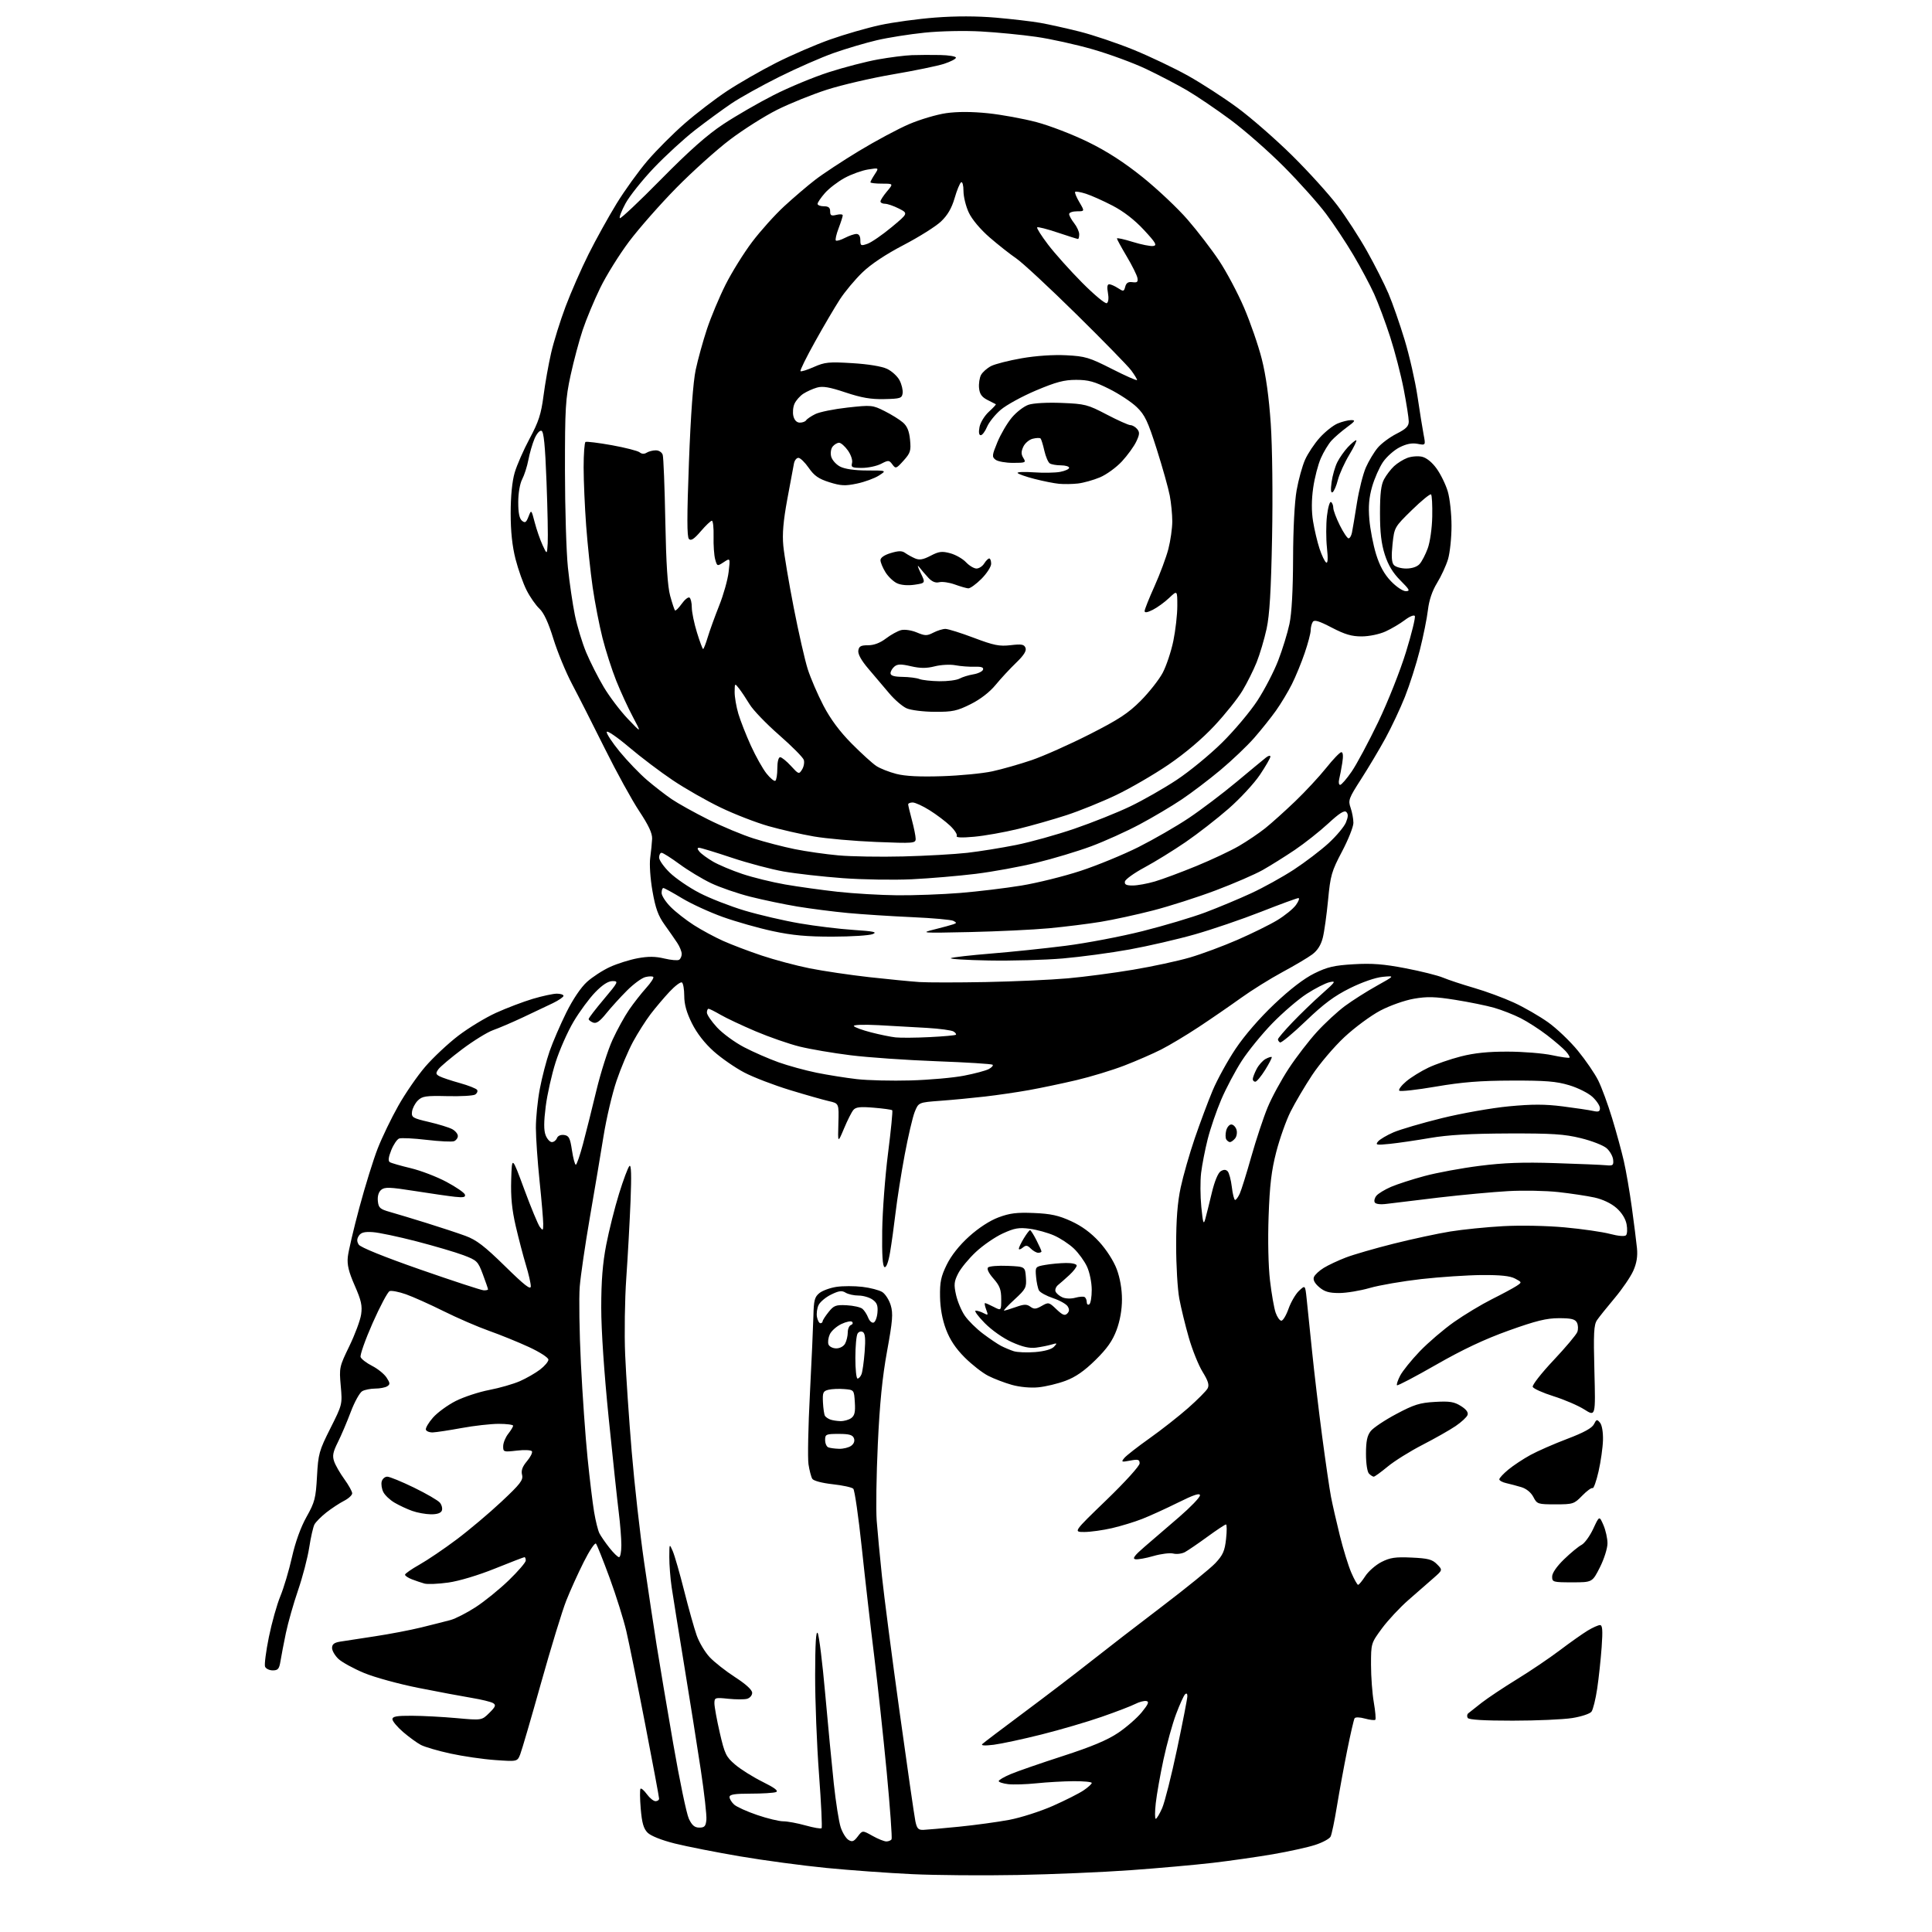 <?xml version="1.0" encoding="UTF-8" standalone="no"?>
<svg 
  version="1.1" 
  xmlns="http://www.w3.org/2000/svg" 
  xmlns:xlink="http://www.w3.org/1999/xlink" 
  xmlns:svg="http://www.w3.org/2000/svg"
  xmlns:rdf="http://www.w3.org/1999/02/22-rdf-syntax-ns#"
  xmlns:cc="http://creativecommons.org/ns#"
  xmlns:dc="http://purl.org/dc/elements/1.1/"
  viewBox="0 0 768 768"
  width="768"
  height="768"
>
<style>svg {background-color: white; }</style>"
<path stroke="none" fill="black" fill-rule="evenodd" d="M404.50,745.34C390.75,745.60 371.85,745.45 362.50,745.00C353.15,744.56 337.85,743.45 328.50,742.54C319.15,741.62 303.71,739.55 294.19,737.93C284.68,736.31 272.99,734.01 268.22,732.82C263.01,731.51 258.71,729.80 257.44,728.53C255.82,726.91 255.18,724.66 254.70,719.00C254.36,714.92 254.32,711.34 254.62,711.04C254.92,710.75 256.06,711.74 257.16,713.25C258.27,714.76 259.80,716.00 260.58,716.00C261.36,716.00 262.00,715.54 262.00,714.98C262.00,714.42 259.51,701.10 256.47,685.39C253.43,669.67 250.06,653.04 248.98,648.43C247.91,643.82 244.92,634.30 242.35,627.27C239.77,620.25 237.32,614.11 236.91,613.62C236.49,613.14 234.31,616.40 232.07,620.87C229.82,625.33 226.69,632.25 225.11,636.24C223.52,640.23 219.01,654.98 215.08,669.00C211.15,683.02 207.42,695.80 206.79,697.39C205.64,700.27 205.64,700.27 196.84,699.65C191.99,699.31 184.00,698.14 179.08,697.07C174.15,696.00 168.86,694.45 167.31,693.64C165.77,692.83 162.59,690.52 160.25,688.51C157.91,686.49 156.00,684.20 156.00,683.42C156.00,682.31 157.70,682.01 163.75,682.04C168.01,682.06 176.00,682.48 181.50,682.98C191.50,683.89 191.50,683.89 194.50,680.92C196.99,678.45 197.25,677.78 196.02,677.02C195.21,676.51 191.38,675.58 187.52,674.94C183.66,674.30 174.16,672.52 166.41,670.98C158.66,669.45 148.90,666.77 144.74,665.04C140.57,663.30 136.00,660.80 134.58,659.49C133.16,658.17 132.00,656.19 132.00,655.09C132.00,653.61 132.84,652.96 135.25,652.57C137.04,652.28 143.22,651.33 149.00,650.46C154.78,649.59 163.10,648.00 167.50,646.92C171.90,645.83 177.11,644.52 179.08,643.99C181.04,643.46 185.53,641.16 189.05,638.89C192.57,636.61 198.50,631.81 202.23,628.21C205.95,624.61 209.00,621.07 209.00,620.34C209.00,619.60 208.77,619.00 208.49,619.00C208.21,619.00 202.92,621.04 196.74,623.53C190.15,626.19 182.48,628.49 178.22,629.09C174.21,629.65 169.94,629.83 168.72,629.49C167.50,629.15 165.26,628.39 163.75,627.81C162.24,627.23 161.00,626.40 161.00,625.97C161.00,625.54 163.59,623.74 166.75,621.96C169.91,620.18 176.55,615.69 181.50,611.97C186.45,608.26 194.47,601.50 199.32,596.95C206.85,589.90 208.05,588.34 207.53,586.28C207.10,584.56 207.65,583.01 209.47,580.85C210.87,579.19 211.76,577.42 211.45,576.91C211.13,576.41 208.43,576.28 205.44,576.64C200.19,577.25 200.00,577.19 200.02,574.89C200.03,573.57 200.92,571.38 202.00,570.00C203.08,568.62 203.97,567.16 203.98,566.75C203.99,566.34 201.41,566.00 198.25,566.00C195.09,566.00 188.45,566.75 183.50,567.66C178.55,568.57 173.42,569.35 172.10,569.40C170.78,569.46 169.52,568.98 169.30,568.34C169.08,567.71 170.34,565.54 172.11,563.53C173.88,561.51 177.96,558.54 181.17,556.91C184.39,555.29 190.38,553.32 194.50,552.53C198.62,551.74 204.10,550.16 206.69,549.02C209.27,547.88 212.88,545.81 214.69,544.42C216.51,543.03 218.00,541.26 218.00,540.48C218.00,539.68 214.59,537.48 210.25,535.47C205.99,533.50 198.84,530.60 194.38,529.02C189.91,527.44 181.81,523.93 176.38,521.23C170.94,518.52 164.19,515.50 161.37,514.50C158.55,513.51 155.63,512.94 154.87,513.25C154.12,513.55 151.09,519.25 148.14,525.90C145.20,532.56 143.04,538.66 143.35,539.46C143.65,540.26 145.72,541.84 147.94,542.97C150.16,544.10 152.73,546.18 153.66,547.60C155.09,549.79 155.13,550.30 153.92,551.07C153.14,551.56 151.01,551.98 149.18,551.98C147.36,551.99 145.04,552.44 144.03,552.99C143.01,553.53 140.95,557.24 139.44,561.24C137.94,565.23 135.62,570.68 134.29,573.34C132.34,577.24 132.06,578.74 132.84,580.97C133.37,582.50 135.20,585.68 136.91,588.03C138.61,590.38 140.00,592.90 140.00,593.62C140.00,594.35 138.54,595.70 136.75,596.61C134.96,597.53 131.80,599.61 129.73,601.23C127.66,602.86 125.54,605.00 125.01,605.98C124.48,606.96 123.55,611.08 122.92,615.13C122.30,619.19 120.31,626.83 118.49,632.13C116.67,637.43 114.50,645.08 113.65,649.13C112.81,653.18 111.84,658.19 111.51,660.25C111.00,663.42 110.52,664.00 108.42,664.00C107.06,664.00 105.68,663.33 105.36,662.51C105.05,661.69 105.73,656.40 106.88,650.76C108.03,645.12 110.08,637.80 111.45,634.50C112.81,631.20 114.89,624.23 116.06,619.00C117.41,613.00 119.54,607.10 121.84,603.00C125.14,597.12 125.53,595.59 126.01,586.91C126.50,577.94 126.84,576.71 131.32,567.80C136.09,558.32 136.11,558.26 135.45,550.89C134.81,543.70 134.90,543.28 138.85,535.15C141.08,530.55 143.20,524.88 143.55,522.53C144.07,519.04 143.61,516.95 141.00,511.01C138.59,505.52 137.93,502.75 138.26,499.63C138.50,497.36 140.57,488.52 142.86,480.00C145.15,471.48 148.43,460.90 150.16,456.50C151.88,452.10 155.56,444.48 158.33,439.57C161.10,434.65 165.92,427.66 169.05,424.02C172.18,420.39 178.06,414.87 182.12,411.76C186.18,408.65 192.94,404.54 197.14,402.63C201.34,400.72 207.92,398.22 211.75,397.07C215.58,395.93 219.90,395.00 221.36,395.00C222.81,395.00 224.00,395.39 224.00,395.86C224.00,396.33 222.09,397.65 219.75,398.78C217.41,399.91 212.05,402.45 207.82,404.44C203.60,406.42 198.28,408.70 196.00,409.50C193.72,410.31 188.17,413.74 183.67,417.12C179.18,420.51 174.93,424.09 174.23,425.09C173.15,426.62 173.23,427.05 174.73,427.84C175.70,428.36 179.32,429.57 182.78,430.53C186.23,431.49 189.32,432.72 189.66,433.25C189.99,433.79 189.64,434.62 188.88,435.10C188.12,435.58 183.13,435.86 177.79,435.73C169.23,435.53 167.84,435.74 166.07,437.50C164.97,438.60 163.94,440.60 163.78,441.94C163.52,444.18 164.04,444.50 170.50,446.00C174.35,446.90 178.51,448.18 179.75,448.85C180.99,449.52 182.00,450.74 182.00,451.57C182.00,452.39 181.32,453.32 180.49,453.64C179.66,453.96 174.75,453.72 169.57,453.11C164.40,452.50 159.49,452.26 158.66,452.58C157.83,452.89 156.42,454.99 155.52,457.23C154.40,460.04 154.23,461.52 154.97,461.98C155.56,462.35 159.30,463.42 163.27,464.37C167.25,465.32 173.62,467.76 177.44,469.80C181.26,471.83 184.58,474.11 184.81,474.86C185.14,475.91 184.25,476.11 180.87,475.75C178.47,475.49 171.25,474.45 164.84,473.44C154.96,471.88 152.93,471.81 151.54,472.97C150.51,473.82 150.01,475.48 150.20,477.41C150.46,480.13 151.04,480.65 155.00,481.77C157.47,482.47 164.00,484.44 169.50,486.15C175.00,487.86 181.97,490.16 185.00,491.27C189.39,492.88 192.58,495.32 200.75,503.33C208.59,511.02 211.00,512.89 211.00,511.30C211.00,510.15 210.13,506.35 209.06,502.86C208.00,499.36 206.18,492.42 205.02,487.43C203.49,480.81 203.00,475.83 203.21,468.93C203.50,459.50 203.50,459.50 208.39,472.75C211.08,480.04 213.88,486.79 214.61,487.75C215.81,489.33 215.94,489.20 215.94,486.50C215.94,484.85 215.29,477.20 214.49,469.50C213.69,461.80 213.03,452.29 213.02,448.36C213.01,444.43 213.71,437.46 214.58,432.86C215.45,428.26 217.21,421.50 218.49,417.84C219.77,414.17 222.75,407.28 225.10,402.53C227.71,397.26 230.92,392.50 233.32,390.33C235.49,388.37 239.61,385.69 242.49,384.38C245.36,383.06 250.30,381.51 253.47,380.92C257.68,380.14 260.53,380.17 264.07,381.02C266.73,381.65 269.38,381.89 269.95,381.53C270.53,381.17 271.00,380.12 270.99,379.19C270.99,378.26 270.20,376.31 269.24,374.85C268.29,373.40 266.01,370.13 264.20,367.60C261.63,364.02 260.56,361.05 259.37,354.25C258.50,349.28 258.11,343.56 258.47,341.00C258.81,338.52 259.15,335.12 259.23,333.44C259.33,331.27 257.83,328.07 254.10,322.44C251.20,318.07 245.03,306.85 240.39,297.50C235.74,288.15 229.92,276.68 227.44,272.00C224.96,267.32 221.61,259.20 219.98,253.94C217.99,247.48 216.18,243.58 214.42,241.94C212.98,240.60 210.69,237.32 209.34,234.65C207.98,231.99 206.00,226.40 204.93,222.24C203.62,217.09 203.00,211.29 203.00,204.02C203.00,197.26 203.58,191.38 204.58,187.93C205.45,184.94 208.13,178.83 210.53,174.35C214.12,167.66 215.10,164.62 216.05,157.35C216.68,152.48 218.04,144.83 219.07,140.35C220.09,135.87 222.69,127.54 224.83,121.85C226.97,116.16 231.09,106.78 233.98,101.00C236.87,95.22 241.87,86.21 245.08,80.97C248.30,75.72 253.85,68.02 257.42,63.85C260.99,59.69 267.65,53.02 272.21,49.05C276.77,45.07 284.32,39.29 289.00,36.19C293.68,33.10 302.45,28.06 308.50,24.99C314.55,21.92 324.23,17.74 330.00,15.70C335.77,13.66 344.71,11.08 349.85,9.97C354.99,8.85 364.86,7.51 371.77,6.98C379.97,6.35 388.35,6.37 395.91,7.02C402.29,7.58 410.20,8.50 413.50,9.08C416.80,9.66 423.87,11.23 429.21,12.57C434.55,13.92 444.22,17.18 450.71,19.83C457.19,22.49 466.90,27.11 472.27,30.11C477.64,33.11 486.49,38.84 491.93,42.85C497.37,46.86 507.15,55.40 513.66,61.83C520.17,68.26 528.27,77.21 531.66,81.71C535.06,86.21 540.35,94.38 543.42,99.86C546.50,105.34 550.33,112.92 551.94,116.70C553.55,120.47 556.43,128.74 558.35,135.07C560.27,141.40 562.57,151.51 563.47,157.54C564.36,163.57 565.46,170.42 565.91,172.77C566.73,177.04 566.73,177.04 563.50,176.43C561.26,176.01 559.04,176.45 556.32,177.84C554.15,178.94 551.20,181.57 549.76,183.67C548.32,185.78 546.38,190.18 545.44,193.45C544.20,197.80 543.90,201.31 544.34,206.50C544.67,210.40 545.87,216.61 547.01,220.30C548.44,224.93 550.25,228.23 552.89,231.00C555.00,233.22 557.64,235.00 558.82,235.00C560.66,235.00 560.36,234.42 556.69,230.74C553.70,227.76 551.84,224.68 550.49,220.49C549.09,216.13 548.57,211.65 548.57,204.00C548.57,196.23 548.99,192.72 550.19,190.50C551.08,188.85 552.87,186.52 554.15,185.32C555.44,184.12 557.82,182.63 559.42,182.03C561.03,181.42 563.65,181.20 565.23,181.55C567.03,181.95 569.24,183.72 571.07,186.26C572.69,188.50 574.69,192.59 575.51,195.35C576.33,198.10 577.00,204.26 577.00,209.02C577.00,213.79 576.37,219.76 575.61,222.30C574.84,224.84 572.89,229.08 571.27,231.71C569.34,234.86 568.09,238.54 567.63,242.44C567.25,245.71 565.80,252.91 564.40,258.44C563.01,263.97 560.34,272.32 558.48,277.00C556.62,281.68 553.12,289.10 550.72,293.50C548.31,297.90 543.97,305.19 541.06,309.71C536.13,317.38 535.85,318.13 536.89,321.11C537.50,322.86 538.00,325.56 538.00,327.11C538.00,328.65 535.96,333.78 533.47,338.50C529.32,346.37 528.86,347.98 527.93,357.77C527.37,363.64 526.43,370.39 525.83,372.77C525.09,375.69 523.72,377.85 521.62,379.41C519.90,380.69 514.55,383.86 509.72,386.46C504.89,389.07 497.46,393.70 493.22,396.76C488.97,399.82 481.45,404.99 476.50,408.26C471.55,411.53 464.82,415.56 461.54,417.22C458.27,418.88 451.68,421.75 446.90,423.59C442.13,425.43 433.56,428.04 427.86,429.38C422.16,430.72 413.68,432.50 409.00,433.34C404.32,434.18 396.45,435.33 391.50,435.90C386.55,436.47 378.59,437.23 373.81,437.58C365.13,438.23 365.13,438.23 363.61,442.01C362.78,444.09 360.98,451.80 359.61,459.15C358.24,466.49 356.62,476.77 356.01,482.00C355.39,487.23 354.41,494.33 353.82,497.79C353.17,501.67 352.32,503.94 351.63,503.70C350.85,503.43 350.56,498.94 350.69,489.20C350.80,481.44 351.84,467.60 353.01,458.44C354.17,449.29 354.93,441.59 354.68,441.35C354.44,441.10 351.14,440.64 347.35,440.33C341.92,439.87 340.19,440.07 339.21,441.25C338.52,442.07 336.85,445.39 335.50,448.62C333.03,454.50 333.03,454.50 333.27,446.56C333.50,438.62 333.50,438.62 329.50,437.72C327.30,437.22 320.32,435.24 314.00,433.31C307.68,431.38 299.53,428.26 295.90,426.36C292.27,424.46 286.78,420.67 283.72,417.93C280.15,414.75 277.03,410.75 275.07,406.82C272.93,402.54 272.00,399.23 272.00,395.90C272.00,393.27 271.58,390.86 271.07,390.54C270.56,390.23 268.34,391.89 266.15,394.23C263.95,396.58 260.57,400.58 258.63,403.12C256.69,405.67 253.54,410.62 251.64,414.12C249.74,417.63 246.78,424.62 245.08,429.66C243.37,434.71 241.04,444.61 239.91,451.66C238.77,458.72 236.33,473.27 234.47,484.00C232.62,494.73 230.81,507.10 230.45,511.50C230.10,515.90 230.31,529.62 230.92,542.00C231.53,554.38 232.72,571.25 233.56,579.50C234.39,587.75 235.56,597.42 236.16,601.00C236.76,604.58 237.71,608.40 238.27,609.50C238.83,610.60 240.61,613.19 242.23,615.25C243.85,617.31 245.58,619.00 246.08,619.00C246.59,619.00 247.00,616.85 247.00,614.22C247.00,611.60 246.54,605.75 245.97,601.23C245.40,596.71 243.60,579.85 241.97,563.76C240.15,545.76 239.00,528.84 239.00,519.79C239.00,509.21 239.56,502.19 240.98,494.84C242.07,489.21 244.36,480.08 246.07,474.55C247.78,469.02 249.64,464.05 250.21,463.50C250.93,462.81 251.06,467.15 250.65,477.50C250.31,485.75 249.56,499.48 248.96,508.00C248.36,516.52 248.16,530.25 248.51,538.50C248.86,546.75 250.03,564.08 251.11,577.00C252.19,589.92 254.41,609.73 256.05,621.00C257.69,632.27 259.92,647.12 261.02,654.00C262.11,660.88 265.07,678.42 267.59,693.00C270.11,707.58 272.92,721.08 273.84,723.00C275.08,725.62 276.13,726.50 278.00,726.50C280.06,726.50 280.55,725.96 280.80,723.40C280.97,721.70 279.96,712.70 278.55,703.40C277.15,694.11 274.19,675.48 271.98,662.00C269.77,648.52 267.53,634.58 267.00,631.00C266.47,627.42 266.05,622.02 266.06,619.00C266.08,613.51 266.08,613.51 267.43,616.60C268.17,618.31 270.21,625.39 271.96,632.34C273.71,639.29 275.95,647.27 276.94,650.08C277.93,652.89 280.26,656.80 282.12,658.77C283.98,660.75 288.54,664.33 292.25,666.73C296.54,669.51 299.00,671.76 299.00,672.93C299.00,673.94 298.08,675.01 296.94,675.31C295.81,675.60 292.43,675.59 289.44,675.28C284.22,674.74 284.00,674.81 283.99,677.11C283.99,678.42 284.95,683.68 286.12,688.78C288.07,697.22 288.62,698.38 292.21,701.44C294.37,703.30 299.28,706.38 303.12,708.29C308.02,710.72 309.60,711.94 308.46,712.38C307.57,712.72 303.05,713.00 298.42,713.00C292.03,713.00 290.00,713.32 290.00,714.35C290.00,715.08 290.82,716.44 291.83,717.35C292.84,718.26 296.97,720.13 301.01,721.50C305.05,722.88 309.70,724.00 311.36,724.00C313.01,724.00 317.00,724.74 320.21,725.64C323.43,726.54 326.30,727.04 326.59,726.74C326.89,726.44 326.43,716.78 325.57,705.25C324.70,693.73 324.01,676.03 324.03,665.90C324.05,653.33 324.37,648.03 325.05,649.19C325.59,650.12 326.93,660.92 328.02,673.19C329.11,685.46 330.66,701.58 331.45,709.02C332.25,716.45 333.48,724.28 334.20,726.42C334.91,728.56 336.31,730.80 337.29,731.40C338.75,732.30 339.43,732.04 340.97,730.02C342.85,727.55 342.85,727.55 346.81,729.77C348.99,731.00 351.47,732.00 352.33,732.00C353.18,732.00 354.12,731.62 354.41,731.15C354.69,730.68 353.83,718.65 352.48,704.40C351.12,690.16 348.87,669.27 347.47,658.00C346.07,646.73 343.86,627.44 342.56,615.15C341.26,602.85 339.74,592.34 339.19,591.79C338.64,591.24 334.94,590.43 330.97,590.00C326.74,589.53 323.39,588.64 322.90,587.85C322.44,587.11 321.76,584.51 321.39,582.09C321.02,579.66 321.27,567.06 321.95,554.09C322.62,541.11 323.24,527.20 323.34,523.16C323.48,516.91 323.83,515.56 325.71,514.03C326.93,513.04 329.99,511.93 332.50,511.55C335.02,511.17 339.65,511.17 342.79,511.54C345.93,511.91 349.49,512.84 350.71,513.60C351.92,514.37 353.44,516.74 354.08,518.87C355.06,522.15 354.84,524.99 352.62,537.13C350.74,547.43 349.70,557.88 348.95,574.00C348.37,586.38 348.17,600.10 348.50,604.50C348.84,608.90 349.77,618.80 350.58,626.50C351.39,634.20 354.54,658.50 357.60,680.50C360.65,702.50 363.48,722.08 363.88,724.00C364.49,726.88 365.05,727.48 367.06,727.40C368.40,727.35 374.76,726.79 381.18,726.15C387.60,725.51 396.60,724.28 401.18,723.42C405.76,722.56 413.55,720.06 418.50,717.88C423.45,715.69 428.96,712.91 430.74,711.70C432.53,710.49 433.99,709.16 433.99,708.75C434.00,708.34 430.74,708.02 426.75,708.05C422.76,708.08 416.12,708.46 412.00,708.89C407.88,709.32 402.81,709.47 400.75,709.23C398.69,708.98 397.00,708.44 397.00,708.01C397.00,707.59 399.14,706.34 401.75,705.24C404.36,704.13 413.70,700.90 422.50,698.05C433.92,694.35 440.22,691.71 444.50,688.82C447.80,686.60 452.02,682.91 453.87,680.64C456.48,677.43 456.89,676.43 455.69,676.19C454.83,676.02 452.86,676.54 451.30,677.34C449.75,678.15 443.77,680.44 438.02,682.44C432.27,684.45 421.48,687.61 414.03,689.48C406.59,691.35 398.02,693.19 395.00,693.57C391.40,694.01 389.85,693.91 390.50,693.27C391.05,692.73 398.48,687.10 407.00,680.76C415.52,674.42 427.45,665.32 433.50,660.53C439.55,655.74 452.38,645.84 462.00,638.53C471.62,631.21 481.13,623.49 483.13,621.37C486.14,618.15 486.86,616.53 487.38,611.75C487.73,608.59 487.71,606.00 487.34,606.00C486.97,606.00 483.63,608.21 479.93,610.91C476.23,613.61 472.21,616.35 471.01,617.00C469.80,617.64 467.72,617.90 466.39,617.56C465.06,617.23 461.50,617.67 458.48,618.55C455.46,619.43 452.22,620.00 451.29,619.82C450.04,619.58 451.04,618.25 455.04,614.82C458.04,612.25 464.21,606.94 468.75,603.02C473.29,599.10 477.00,595.24 477.00,594.43C477.00,593.38 474.58,594.18 468.25,597.32C463.44,599.71 457.02,602.63 454.00,603.81C450.98,605.00 445.57,606.64 442.00,607.47C438.43,608.29 433.51,608.98 431.07,608.99C426.64,609.00 426.64,609.00 439.85,596.25C447.28,589.07 453.04,582.72 453.02,581.70C453.00,580.17 452.45,580.01 449.25,580.61C445.76,581.27 445.60,581.19 446.95,579.56C447.75,578.60 452.25,575.09 456.95,571.76C461.65,568.43 468.55,563.01 472.29,559.72C476.02,556.42 479.51,552.92 480.04,551.93C480.77,550.57 480.28,548.96 478.04,545.32C476.41,542.67 473.95,536.55 472.57,531.72C471.18,526.90 469.48,519.92 468.79,516.22C468.10,512.53 467.53,502.98 467.54,495.00C467.54,484.82 468.07,477.98 469.34,472.04C470.34,467.38 472.85,458.60 474.92,452.54C477.00,446.47 480.19,437.92 482.02,433.55C483.85,429.18 487.97,421.69 491.17,416.91C494.73,411.59 500.72,404.67 506.59,399.12C512.83,393.21 518.39,388.95 522.47,386.94C527.66,384.38 530.34,383.76 538.12,383.30C545.36,382.87 550.05,383.23 558.66,384.89C564.79,386.06 571.54,387.75 573.66,388.64C575.77,389.53 581.33,391.36 586.00,392.72C590.67,394.07 597.80,396.71 601.84,398.57C605.88,400.43 611.99,403.96 615.42,406.40C618.85,408.85 624.17,413.93 627.25,417.70C630.33,421.46 633.97,426.78 635.33,429.52C636.69,432.26 639.17,439.00 640.84,444.50C642.52,450.00 644.61,457.65 645.49,461.50C646.38,465.35 647.81,473.68 648.68,480.00C649.55,486.32 650.47,493.59 650.72,496.15C651.04,499.39 650.60,502.13 649.26,505.15C648.20,507.54 644.87,512.42 641.86,516.00C638.85,519.58 635.70,523.51 634.86,524.74C633.57,526.62 633.40,529.92 633.80,545.06C634.27,563.13 634.27,563.13 629.80,560.29C627.34,558.73 621.83,556.36 617.55,555.02C613.27,553.67 609.55,552.00 609.28,551.30C609.01,550.60 612.72,545.85 617.52,540.76C622.32,535.67 626.58,530.60 627.00,529.50C627.42,528.40 627.35,526.71 626.85,525.75C626.12,524.37 624.62,524.00 619.70,524.00C614.77,524.00 610.61,525.02 599.75,528.91C590.15,532.35 581.49,536.43 570.92,542.48C562.61,547.24 555.59,550.93 555.33,550.66C555.07,550.40 555.63,548.68 556.58,546.85C557.53,545.01 561.05,540.65 564.40,537.15C567.76,533.66 573.88,528.42 578.00,525.52C582.12,522.62 588.87,518.56 592.98,516.49C597.10,514.43 601.50,512.06 602.76,511.24C605.05,509.74 605.05,509.74 602.27,508.26C600.30,507.20 596.49,506.80 589.00,506.85C583.23,506.90 572.42,507.62 565.00,508.45C557.58,509.29 548.35,510.88 544.50,511.99C540.65,513.10 535.17,514.00 532.31,514.00C528.30,514.00 526.49,513.46 524.39,511.66C522.60,510.12 521.88,508.75 522.30,507.66C522.65,506.75 524.41,505.11 526.22,504.00C528.02,502.89 531.98,501.04 535.00,499.88C538.02,498.72 546.58,496.24 554.00,494.38C561.42,492.52 571.55,490.34 576.50,489.54C581.45,488.74 590.90,487.78 597.50,487.42C604.42,487.04 614.79,487.24 622.00,487.90C628.88,488.53 636.97,489.70 639.98,490.49C643.21,491.35 645.83,491.57 646.36,491.04C646.85,490.55 646.96,488.58 646.59,486.65C646.18,484.46 644.67,482.04 642.55,480.18C640.47,478.35 637.10,476.75 633.83,476.03C630.90,475.39 624.45,474.42 619.50,473.87C614.55,473.32 605.55,473.15 599.50,473.49C593.45,473.83 581.08,474.98 572.00,476.04C562.92,477.11 553.63,478.24 551.34,478.54C548.82,478.88 546.91,478.66 546.50,478.00C546.13,477.40 546.42,476.20 547.15,475.32C547.88,474.44 550.50,472.85 552.99,471.78C555.47,470.72 561.48,468.77 566.35,467.47C571.21,466.16 581.01,464.35 588.12,463.45C597.77,462.22 605.40,461.94 618.27,462.36C627.75,462.66 636.85,463.04 638.50,463.21C641.17,463.47 641.47,463.22 641.25,461.00C641.11,459.62 639.94,457.57 638.66,456.44C637.37,455.30 632.76,453.50 628.41,452.44C621.80,450.82 617.06,450.51 599.50,450.57C584.49,450.63 575.65,451.14 568.50,452.36C563.00,453.31 555.80,454.36 552.50,454.70C547.16,455.25 546.64,455.15 547.78,453.77C548.49,452.92 551.26,451.27 553.96,450.11C556.65,448.96 565.30,446.42 573.17,444.48C581.05,442.54 593.00,440.43 599.73,439.79C609.08,438.90 614.15,438.91 621.23,439.81C626.33,440.46 631.74,441.27 633.25,441.61C635.42,442.10 636.00,441.87 636.00,440.52C636.00,439.57 634.67,437.56 633.05,436.05C631.43,434.53 627.27,432.44 623.80,431.40C618.68,429.85 614.41,429.51 601.00,429.55C588.39,429.58 581.26,430.15 570.74,431.95C563.17,433.25 556.64,433.97 556.24,433.56C555.83,433.14 557.08,431.48 559.00,429.86C560.92,428.24 564.89,425.79 567.80,424.41C570.72,423.02 576.53,421.02 580.71,419.95C586.07,418.58 591.60,418.01 599.41,418.04C605.51,418.05 613.42,418.70 616.99,419.46C620.56,420.23 623.67,420.66 623.90,420.43C624.13,420.20 623.46,419.05 622.41,417.88C621.36,416.71 618.02,413.85 615.00,411.52C611.98,409.19 607.23,406.13 604.46,404.73C601.68,403.32 596.96,401.47 593.96,400.61C590.96,399.75 584.01,398.33 578.52,397.46C570.43,396.17 567.32,396.09 562.04,397.01C558.37,397.65 552.54,399.71 548.69,401.73C544.93,403.71 538.51,408.45 534.42,412.27C530.33,416.08 524.57,422.87 521.60,427.35C518.64,431.83 514.77,438.39 513.01,441.92C511.24,445.45 508.69,452.65 507.33,457.92C505.41,465.34 504.73,471.12 504.29,483.51C503.95,492.97 504.18,503.42 504.85,509.07C505.47,514.33 506.47,520.06 507.09,521.82C507.70,523.57 508.72,525.00 509.36,525.00C510.01,525.00 511.30,522.84 512.23,520.20C513.17,517.57 515.04,514.37 516.38,513.11C518.83,510.81 518.83,510.81 519.40,516.15C519.72,519.09 520.68,528.48 521.55,537.00C522.42,545.52 524.23,560.83 525.58,571.00C526.93,581.17 528.51,591.98 529.09,595.00C529.67,598.02 531.25,604.93 532.59,610.35C533.93,615.77 535.98,622.40 537.14,625.10C538.30,627.79 539.53,629.99 539.87,629.99C540.22,629.98 541.51,628.42 542.74,626.51C543.98,624.61 546.86,622.09 549.15,620.92C552.59,619.17 554.67,618.86 561.13,619.16C567.69,619.46 569.32,619.88 571.23,621.81C573.50,624.11 573.50,624.11 569.86,627.30C567.86,629.06 563.40,632.96 559.95,635.96C556.50,638.97 551.73,644.08 549.34,647.32C545.02,653.20 545.00,653.25 545.00,661.78C545.00,666.49 545.50,673.21 546.11,676.72C546.72,680.24 546.99,683.34 546.71,683.63C546.42,683.91 544.57,683.70 542.60,683.16C540.51,682.58 538.78,682.54 538.46,683.06C538.16,683.56 536.84,689.26 535.54,695.73C534.23,702.20 532.40,712.23 531.45,718.00C530.51,723.77 529.38,729.21 528.93,730.08C528.48,730.95 525.72,732.44 522.81,733.38C519.89,734.33 512.33,736.00 506.00,737.09C499.68,738.17 488.88,739.72 482.00,740.52C475.12,741.32 460.50,742.63 449.50,743.42C438.50,744.22 418.25,745.08 404.50,745.34zM459.43,723.00C459.80,723.00 460.95,721.09 461.98,718.75C463.00,716.41 465.68,705.82 467.92,695.20C470.16,684.59 472.00,675.16 472.00,674.25C472.00,673.21 471.65,672.95 471.05,673.55C470.53,674.07 468.93,677.61 467.50,681.41C466.07,685.21 463.82,693.31 462.51,699.41C461.20,705.51 459.82,713.31 459.44,716.75C459.05,720.19 459.05,723.00 459.43,723.00zM601.31,683.99C590.00,684.00 583.89,683.63 583.45,682.91C583.08,682.31 583.16,681.49 583.64,681.08C584.11,680.68 586.52,678.77 589.00,676.85C591.48,674.93 597.77,670.74 603.00,667.53C608.23,664.33 615.88,659.16 620.00,656.05C624.12,652.93 629.13,649.40 631.12,648.19C633.11,646.99 635.31,646.00 636.02,646.00C637.01,646.00 637.16,647.98 636.68,654.78C636.33,659.61 635.54,667.02 634.91,671.25C634.28,675.48 633.26,679.61 632.63,680.43C632.01,681.25 628.58,682.38 625.00,682.95C621.42,683.52 610.76,683.99 601.31,683.99zM624.99,629.00C617.33,629.00 617.00,628.90 617.00,626.71C617.00,625.30 618.81,622.68 621.75,619.83C624.36,617.30 627.48,614.73 628.68,614.12C629.88,613.50 631.97,610.64 633.32,607.75C635.76,602.50 635.76,602.50 637.38,606.22C638.27,608.26 639.00,611.54 639.00,613.50C639.00,615.47 637.66,619.72 635.99,623.03C632.97,629.00 632.97,629.00 624.99,629.00zM171.28,601.96C169.20,601.93 165.86,601.33 163.86,600.61C161.85,599.90 158.70,598.43 156.86,597.35C155.01,596.27 152.99,594.36 152.37,593.11C151.74,591.86 151.46,589.97 151.73,588.92C152.01,587.86 153.00,587.00 153.94,587.00C154.88,587.00 159.66,588.96 164.57,591.35C169.48,593.74 174.11,596.43 174.86,597.33C175.61,598.24 175.96,599.66 175.64,600.49C175.26,601.48 173.77,601.98 171.28,601.96zM618.33,598.00C611.30,598.00 611.00,597.90 609.54,595.08C608.62,593.30 606.77,591.78 604.77,591.17C602.97,590.63 600.26,589.91 598.75,589.57C597.24,589.24 596.00,588.55 596.00,588.05C596.00,587.55 597.62,585.81 599.60,584.18C601.58,582.54 605.52,579.94 608.35,578.39C611.18,576.84 617.77,573.95 623.00,571.97C629.57,569.48 632.84,567.69 633.61,566.16C634.60,564.17 634.84,564.11 636.03,565.54C636.81,566.47 637.29,569.32 637.21,572.46C637.13,575.40 636.34,581.00 635.45,584.91C634.56,588.82 633.49,591.81 633.08,591.55C632.66,591.29 630.81,592.64 628.96,594.54C625.74,597.86 625.32,598.00 618.33,598.00zM546.09,587.00C545.71,587.00 544.86,586.46 544.20,585.80C543.51,585.11 543.00,581.79 543.00,577.93C543.00,572.92 543.47,570.68 544.88,568.88C545.91,567.57 550.49,564.51 555.05,562.09C562.11,558.33 564.40,557.62 570.42,557.28C576.27,556.94 578.06,557.23 580.73,558.91C582.89,560.27 583.76,561.46 583.36,562.51C583.03,563.37 580.90,565.34 578.63,566.88C576.36,568.43 570.45,571.78 565.50,574.33C560.55,576.87 554.31,580.77 551.64,582.98C548.97,585.19 546.47,587.00 546.09,587.00zM333.56,575.92C335.24,575.96 337.40,575.43 338.36,574.72C339.46,573.92 339.86,572.80 339.45,571.72C338.93,570.39 337.58,570.00 333.39,570.00C328.36,570.00 328.00,570.16 328.00,572.42C328.00,573.75 328.56,575.06 329.25,575.34C329.94,575.62 331.88,575.88 333.56,575.92zM334.06,564.92C335.47,564.96 337.41,564.42 338.37,563.72C339.73,562.73 340.06,561.30 339.81,557.47C339.50,552.50 339.50,552.50 335.60,552.18C333.45,552.00 330.62,552.13 329.30,552.46C327.18,552.99 326.94,553.56 327.14,557.52C327.27,559.98 327.63,562.37 327.94,562.84C328.25,563.31 329.18,563.96 330.00,564.27C330.82,564.59 332.65,564.88 334.06,564.92zM412.73,551.48C409.64,551.78 405.35,551.38 402.25,550.51C399.36,549.70 395.12,548.08 392.83,546.91C390.53,545.74 386.32,542.45 383.48,539.61C379.91,536.04 377.61,532.59 376.06,528.47C374.58,524.56 373.76,520.07 373.68,515.46C373.58,509.63 374.04,507.44 376.34,502.74C378.12,499.11 381.31,495.07 385.21,491.54C389.00,488.12 393.43,485.23 396.91,483.93C401.39,482.25 404.19,481.90 411.00,482.19C417.73,482.47 420.81,483.15 425.79,485.43C430.02,487.37 433.69,490.06 436.97,493.66C439.85,496.81 442.71,501.28 443.93,504.54C445.23,508.03 446.00,512.45 446.00,516.50C446.00,520.62 445.23,525.00 443.85,528.71C442.25,533.00 440.08,536.09 435.45,540.64C431.04,544.98 427.56,547.40 423.58,548.88C420.49,550.04 415.61,551.21 412.73,551.48zM340.89,548.00C341.38,548.00 342.10,547.21 342.47,546.25C342.85,545.29 343.41,541.30 343.71,537.39C344.11,532.29 343.92,530.07 343.02,529.51C342.31,529.07 341.40,529.33 340.90,530.12C340.42,530.88 340.02,535.21 340.02,539.75C340.01,544.29 340.40,548.00 340.89,548.00zM411.47,537.47C415.17,537.17 418.03,536.37 418.97,535.36C420.36,533.88 420.28,533.80 418.00,534.48C416.62,534.89 413.85,535.44 411.84,535.71C409.24,536.05 406.46,535.42 402.23,533.52C398.76,531.96 394.26,528.80 391.43,525.93C388.76,523.22 387.15,521.00 387.85,521.00C388.56,521.00 390.00,521.46 391.05,522.03C392.80,522.96 392.88,522.83 392.01,520.53C391.48,519.14 391.29,518.00 391.57,518.00C391.86,518.00 393.43,518.69 395.05,519.53C398.00,521.05 398.00,521.05 398.00,516.41C398.00,512.65 397.41,511.10 394.92,508.26C393.03,506.11 392.20,504.40 392.77,503.83C393.28,503.32 396.80,503.04 400.60,503.20C407.50,503.50 407.50,503.50 407.81,507.80C408.10,511.82 407.80,512.40 403.31,516.54C400.66,518.98 398.78,520.98 399.12,520.99C399.47,521.00 401.57,520.36 403.79,519.58C407.09,518.41 408.14,518.38 409.58,519.43C411.03,520.49 411.82,520.44 414.11,519.12C416.80,517.58 417.00,517.62 419.95,520.46C422.36,522.76 423.27,523.13 424.23,522.17C425.11,521.29 425.16,520.48 424.41,519.29C423.83,518.37 421.22,516.91 418.59,516.03C415.97,515.15 413.46,513.78 413.01,512.97C412.56,512.16 412.04,509.71 411.85,507.52C411.51,503.58 411.55,503.52 415.50,502.82C417.70,502.43 421.41,502.09 423.75,502.06C426.15,502.03 428.00,502.47 428.00,503.08C428.00,503.67 426.70,505.36 425.11,506.83C423.52,508.30 421.51,510.07 420.65,510.76C419.78,511.45 419.30,512.63 419.59,513.37C419.88,514.12 421.10,515.17 422.31,515.71C423.55,516.26 425.76,516.34 427.41,515.88C429.02,515.44 430.70,515.32 431.16,515.60C431.62,515.89 432.00,516.79 432.00,517.62C432.00,518.44 432.45,518.84 433.00,518.50C433.55,518.16 433.99,515.55 433.98,512.69C433.97,509.78 433.14,505.74 432.10,503.50C431.08,501.30 428.73,498.06 426.87,496.30C425.02,494.54 421.48,492.21 419.00,491.12C416.52,490.03 412.18,488.82 409.34,488.45C405.02,487.88 403.29,488.18 398.63,490.31C395.57,491.71 390.76,495.02 387.94,497.66C385.12,500.29 381.95,504.14 380.90,506.20C379.26,509.42 379.13,510.64 380.04,514.73C380.62,517.35 382.20,521.09 383.54,523.03C384.88,524.98 388.12,528.18 390.74,530.15C393.36,532.13 396.60,534.31 397.94,535.01C399.28,535.70 401.53,536.65 402.94,537.11C404.35,537.57 408.19,537.73 411.47,537.47zM332.43,536.00C333.88,536.00 335.37,535.19 335.96,534.07C336.53,533.00 337.00,531.01 337.00,529.65C337.00,528.28 337.56,526.97 338.25,526.72C338.94,526.47 339.16,525.91 338.74,525.46C338.32,525.01 336.40,525.39 334.47,526.31C332.54,527.23 330.46,529.08 329.85,530.43C329.24,531.77 329.01,533.58 329.34,534.44C329.67,535.30 331.06,536.00 332.43,536.00zM326.12,526.00C326.60,526.00 327.00,525.66 327.00,525.25C327.01,524.84 328.07,523.18 329.37,521.56C331.46,518.94 332.26,518.64 336.58,518.86C339.25,519.00 342.06,519.63 342.82,520.27C343.58,520.90 344.61,522.49 345.11,523.79C345.61,525.09 346.57,525.98 347.26,525.75C347.94,525.53 348.64,523.74 348.80,521.77C349.04,518.97 348.61,517.84 346.83,516.60C345.58,515.72 343.07,515.00 341.26,515.00C339.45,515.00 337.14,514.48 336.13,513.85C334.67,512.94 333.48,513.09 330.40,514.60C328.26,515.64 326.01,517.52 325.40,518.78C324.79,520.03 324.50,522.17 324.76,523.53C325.02,524.89 325.63,526.00 326.12,526.00zM192.25,512.92C193.21,512.96 194.00,512.79 194.00,512.54C194.00,512.28 193.08,509.61 191.95,506.59C190.00,501.37 189.62,501.00 184.20,498.95C181.06,497.77 172.65,495.29 165.50,493.44C158.35,491.59 150.54,489.94 148.14,489.79C144.87,489.57 143.49,489.94 142.64,491.25C141.82,492.52 141.81,493.48 142.60,494.75C143.27,495.83 152.63,499.62 167.09,504.67C179.97,509.16 191.29,512.87 192.25,512.92zM412.71,498.00C412.01,498.00 410.68,497.25 409.76,496.34C408.39,494.96 407.83,494.90 406.55,495.96C405.70,496.67 405.00,496.85 405.00,496.37C405.01,495.89 405.90,494.04 406.99,492.25C408.08,490.46 409.19,489.00 409.46,489.00C409.74,489.00 410.87,490.78 411.98,492.96C413.09,495.14 414.00,497.16 414.00,497.46C414.00,497.76 413.42,498.00 412.71,498.00zM479.14,484.50C479.59,482.85 480.76,478.17 481.73,474.09C482.79,469.65 484.19,466.25 485.22,465.61C486.43,464.86 487.26,464.86 488.00,465.60C488.58,466.18 489.33,468.98 489.67,471.83C490.00,474.67 490.59,477.00 490.98,477.00C491.36,477.00 492.19,475.87 492.82,474.50C493.45,473.12 495.52,466.48 497.42,459.75C499.33,453.01 502.24,444.23 503.90,440.22C505.55,436.22 509.34,429.25 512.32,424.72C515.29,420.20 520.34,413.65 523.53,410.16C526.72,406.67 531.74,402.04 534.68,399.87C537.62,397.70 543.28,394.10 547.26,391.89C554.50,387.85 554.50,387.85 549.64,388.31C546.75,388.59 541.49,390.41 536.63,392.82C530.44,395.89 526.21,399.03 519.07,405.88C513.89,410.85 509.28,414.68 508.83,414.39C508.37,414.11 508.00,413.55 508.00,413.15C508.00,412.75 510.59,409.71 513.75,406.40C516.91,403.09 522.20,397.99 525.50,395.07C530.92,390.27 531.21,389.82 528.50,390.44C526.85,390.82 522.76,392.91 519.41,395.08C516.06,397.25 509.94,402.51 505.80,406.76C501.66,411.02 496.18,417.74 493.62,421.70C491.06,425.66 487.40,432.57 485.48,437.05C483.56,441.53 481.13,448.64 480.07,452.85C479.01,457.06 477.84,463.09 477.46,466.26C477.08,469.43 477.12,475.50 477.54,479.76C478.20,486.32 478.44,487.04 479.14,484.50zM228.89,463.00C229.26,463.00 230.54,459.29 231.75,454.75C232.96,450.21 235.35,440.65 237.07,433.50C238.79,426.35 241.68,417.27 243.50,413.33C245.31,409.38 248.28,404.00 250.09,401.36C251.90,398.73 254.94,394.86 256.83,392.76C258.73,390.66 260.01,388.68 259.69,388.35C259.36,388.03 257.93,388.05 256.52,388.41C255.10,388.76 251.81,391.18 249.22,393.78C246.62,396.37 242.93,400.45 241.00,402.83C238.41,406.05 237.05,406.99 235.75,406.48C234.79,406.10 234.00,405.47 234.00,405.08C234.00,404.69 236.72,401.14 240.05,397.19C245.80,390.35 245.97,390.00 243.51,390.00C241.77,390.00 239.52,391.44 236.62,394.43C234.25,396.87 230.37,402.13 228.01,406.11C225.64,410.09 222.43,417.35 220.87,422.25C219.30,427.15 217.53,435.07 216.93,439.83C216.15,445.97 216.14,449.30 216.89,451.25C217.47,452.76 218.59,454.00 219.37,454.00C220.15,454.00 221.06,453.29 221.39,452.43C221.75,451.49 222.89,450.99 224.25,451.18C226.16,451.45 226.63,452.36 227.36,457.25C227.84,460.41 228.53,463.00 228.89,463.00zM488.94,454.00C488.49,454.00 487.82,453.52 487.46,452.94C487.11,452.36 487.09,450.79 487.42,449.44C487.76,448.10 488.67,447.00 489.45,447.00C490.23,447.00 491.16,447.92 491.52,449.05C491.87,450.17 491.62,451.75 490.96,452.55C490.30,453.35 489.39,454.00 488.94,454.00zM362.00,429.49C369.43,429.27 378.97,428.43 383.21,427.60C387.45,426.78 391.88,425.60 393.05,424.97C394.22,424.35 394.91,423.57 394.58,423.25C394.26,422.93 384.26,422.30 372.36,421.86C360.45,421.42 345.04,420.35 338.11,419.48C331.17,418.62 322.08,417.07 317.90,416.04C313.72,415.01 305.85,412.28 300.40,409.97C294.96,407.66 288.66,404.69 286.41,403.38C284.16,402.07 282.03,401.00 281.66,401.00C281.30,401.00 281.00,401.69 281.00,402.52C281.00,403.36 282.81,406.01 285.03,408.41C287.24,410.81 292.08,414.35 295.78,416.28C299.47,418.21 305.65,420.91 309.50,422.28C313.35,423.65 320.14,425.51 324.59,426.42C329.04,427.32 336.24,428.47 340.59,428.97C344.94,429.47 354.57,429.70 362.00,429.49zM499.00,430.00C498.45,430.00 498.00,429.53 498.00,428.95C498.00,428.37 498.68,426.59 499.51,424.98C500.34,423.37 501.95,421.56 503.10,420.95C504.24,420.34 505.33,420.00 505.53,420.19C505.72,420.39 504.56,422.67 502.94,425.27C501.32,427.87 499.55,430.00 499.00,430.00zM369.50,412.27C375.00,412.00 379.71,411.58 379.97,411.33C380.23,411.09 379.81,410.50 379.04,410.03C378.27,409.55 373.56,408.91 368.57,408.61C363.58,408.31 354.86,407.82 349.19,407.52C343.22,407.21 339.10,407.36 339.42,407.88C339.73,408.37 342.79,409.50 346.24,410.38C349.68,411.27 354.07,412.17 356.00,412.38C357.93,412.59 364.00,412.55 369.50,412.27zM391.91,390.38C403.14,390.16 417.77,389.50 424.41,388.91C431.06,388.32 442.80,386.77 450.50,385.47C458.20,384.18 468.32,381.99 473.00,380.62C477.68,379.25 486.16,376.10 491.86,373.62C497.55,371.14 504.69,367.63 507.70,365.81C510.72,363.99 514.08,361.26 515.16,359.75C516.25,358.24 516.69,357.00 516.14,357.00C515.59,357.00 508.93,359.44 501.32,362.43C493.72,365.42 481.88,369.46 475.00,371.42C468.12,373.38 456.43,376.08 449.00,377.43C441.57,378.78 429.65,380.38 422.50,381.00C415.35,381.61 402.07,381.98 393.00,381.81C383.93,381.64 377.18,381.21 378.00,380.86C378.82,380.51 386.02,379.70 394.00,379.05C401.98,378.41 415.27,377.02 423.55,375.97C431.82,374.92 445.61,372.30 454.18,370.14C462.74,367.99 473.97,364.64 479.13,362.70C484.28,360.76 492.48,357.34 497.34,355.09C502.20,352.85 509.85,348.61 514.34,345.68C518.83,342.74 525.03,338.02 528.12,335.19C531.21,332.35 534.32,328.65 535.02,326.96C535.94,324.73 535.99,323.59 535.19,322.79C534.40,322.00 532.41,323.26 527.96,327.38C524.58,330.50 518.60,335.23 514.66,337.89C510.72,340.54 504.98,344.13 501.91,345.86C498.84,347.59 490.44,351.23 483.26,353.94C476.08,356.65 464.87,360.24 458.35,361.92C451.83,363.60 442.45,365.64 437.50,366.45C432.55,367.26 423.32,368.41 417.00,369.00C410.68,369.59 396.50,370.26 385.50,370.51C366.18,370.93 365.71,370.89 371.50,369.45C374.80,368.62 378.18,367.71 379.00,367.41C380.33,366.93 380.33,366.78 379.00,366.06C378.18,365.61 370.75,364.94 362.50,364.58C354.25,364.21 342.77,363.47 337.00,362.93C331.23,362.39 322.23,361.23 317.00,360.37C311.77,359.50 303.35,357.74 298.28,356.46C293.21,355.18 286.17,352.75 282.64,351.07C279.12,349.39 273.48,345.98 270.11,343.50C266.75,341.03 263.55,339.00 263.00,339.00C262.45,339.00 262.00,339.85 262.00,340.88C262.00,341.92 263.91,344.63 266.25,346.90C268.59,349.17 273.88,352.79 278.00,354.93C282.12,357.08 290.23,360.24 296.00,361.97C301.77,363.69 311.61,365.98 317.86,367.05C324.11,368.13 333.76,369.30 339.29,369.66C347.33,370.19 348.87,370.52 346.93,371.31C345.59,371.86 338.43,372.32 331.00,372.33C320.79,372.35 315.00,371.82 307.22,370.15C301.57,368.94 292.64,366.41 287.37,364.53C282.11,362.65 274.78,359.28 271.09,357.05C267.40,354.82 264.07,353.00 263.69,353.00C263.31,353.00 263.00,353.89 263.00,354.97C263.00,356.05 264.63,358.57 266.63,360.56C268.62,362.56 272.75,365.78 275.80,367.73C278.85,369.69 284.08,372.51 287.42,374.01C290.76,375.51 297.68,378.14 302.80,379.85C307.91,381.56 316.49,383.85 321.87,384.93C327.25,386.00 337.92,387.58 345.58,388.44C353.23,389.29 362.20,390.16 365.50,390.38C368.80,390.59 380.69,390.59 391.91,390.38zM356.70,355.89C363.40,355.95 374.65,355.53 381.70,354.96C388.74,354.39 399.70,353.06 406.05,352.02C412.41,350.97 422.99,348.34 429.56,346.18C436.14,344.02 446.48,339.77 452.55,336.73C458.61,333.68 467.61,328.50 472.54,325.20C477.47,321.90 486.00,315.44 491.51,310.85C497.01,306.26 502.30,301.88 503.26,301.13C504.22,300.37 505.00,300.21 505.00,300.76C505.00,301.32 503.14,304.56 500.86,307.97C498.58,311.38 492.97,317.45 488.38,321.46C483.79,325.47 476.09,331.46 471.27,334.76C466.45,338.06 459.12,342.58 455.00,344.80C450.88,347.01 447.35,349.54 447.18,350.41C446.93,351.61 447.68,352.00 450.25,352.00C452.11,352.00 456.08,351.28 459.07,350.40C462.06,349.52 469.45,346.77 475.50,344.29C481.55,341.81 489.20,338.21 492.50,336.29C495.80,334.37 500.52,331.17 503.00,329.19C505.48,327.20 510.81,322.41 514.85,318.54C518.89,314.67 524.44,308.69 527.19,305.25C529.93,301.81 532.64,299.00 533.21,299.00C533.88,299.00 534.01,300.54 533.58,303.25C533.21,305.59 532.65,308.51 532.34,309.75C532.04,310.99 532.21,312.00 532.73,312.00C533.24,312.00 535.30,309.63 537.29,306.74C539.29,303.84 544.04,294.95 547.87,286.99C551.74,278.92 556.63,266.59 558.91,259.16C561.17,251.82 562.74,245.39 562.41,244.86C562.09,244.33 560.30,245.06 558.42,246.50C556.54,247.92 553.10,249.96 550.76,251.02C548.34,252.12 544.26,252.97 541.32,252.98C537.32,253.00 534.62,252.20 529.39,249.48C524.26,246.81 522.45,246.27 521.84,247.23C521.39,247.93 521.02,249.43 521.02,250.57C521.01,251.72 519.94,255.77 518.64,259.57C517.35,263.38 515.05,268.98 513.53,272.00C512.01,275.02 509.17,279.75 507.21,282.50C505.26,285.25 501.37,290.11 498.58,293.31C495.79,296.50 489.75,302.25 485.16,306.09C480.58,309.92 473.60,315.22 469.66,317.85C465.72,320.49 458.23,324.94 453.00,327.72C447.77,330.51 439.12,334.42 433.76,336.41C428.41,338.40 418.66,341.33 412.10,342.93C405.55,344.54 394.63,346.53 387.84,347.37C381.05,348.20 369.65,349.17 362.50,349.52C355.35,349.86 342.98,349.67 335.00,349.08C327.02,348.49 316.45,347.30 311.50,346.43C306.55,345.56 297.22,343.08 290.77,340.92C284.32,338.77 278.52,337.00 277.89,337.00C277.11,337.00 277.15,337.48 278.05,338.56C278.76,339.41 281.18,341.18 283.42,342.49C285.66,343.80 290.92,346.01 295.10,347.41C299.28,348.81 306.93,350.69 312.10,351.59C317.27,352.49 326.68,353.80 333.00,354.50C339.32,355.20 349.99,355.82 356.70,355.89zM359.00,340.45C368.07,340.22 379.55,339.57 384.50,339.01C389.45,338.44 398.18,337.04 403.90,335.89C409.61,334.75 420.07,331.84 427.12,329.42C434.18,327.00 444.13,323.03 449.23,320.58C454.33,318.14 462.64,313.40 467.71,310.05C472.77,306.71 480.90,300.04 485.77,295.23C490.64,290.43 496.96,282.91 499.83,278.52C502.69,274.14 506.42,266.95 508.11,262.55C509.81,258.15 511.82,251.61 512.58,248.02C513.48,243.81 513.98,234.60 514.02,222.00C514.05,210.22 514.61,199.49 515.43,194.89C516.17,190.70 517.68,185.24 518.78,182.76C519.88,180.28 522.51,176.33 524.64,173.97C526.76,171.62 529.95,169.09 531.72,168.35C533.49,167.61 535.92,167.00 537.12,167.00C538.96,167.00 538.69,167.45 535.40,169.86C533.26,171.44 530.51,173.81 529.30,175.13C528.09,176.45 526.18,179.59 525.07,182.12C523.95,184.65 522.57,189.97 522.01,193.94C521.33,198.73 521.31,203.21 521.96,207.23C522.50,210.56 523.66,215.47 524.54,218.13C525.43,220.80 526.61,223.26 527.17,223.60C527.84,224.02 527.95,222.04 527.48,217.70C527.10,214.10 527.10,208.43 527.49,205.08C527.88,201.74 528.60,199.25 529.10,199.56C529.59,199.87 530.00,200.90 530.00,201.86C530.00,202.82 531.17,205.95 532.59,208.80C534.01,211.66 535.58,214.00 536.07,214.00C536.56,214.00 537.17,212.99 537.42,211.75C537.68,210.51 538.56,205.22 539.39,200.00C540.22,194.77 541.83,188.38 542.97,185.79C544.12,183.20 546.23,179.70 547.66,178.00C549.09,176.29 552.45,173.79 555.13,172.43C558.95,170.50 560.00,169.44 560.00,167.53C560.00,166.20 559.10,160.43 558.00,154.73C556.90,149.03 554.47,139.65 552.60,133.89C550.74,128.13 547.88,120.48 546.25,116.88C544.62,113.29 540.92,106.34 538.02,101.44C535.13,96.54 530.23,89.15 527.14,85.02C524.05,80.88 516.56,72.51 510.51,66.40C504.45,60.30 494.86,51.87 489.19,47.66C483.53,43.46 475.68,38.15 471.77,35.86C467.85,33.58 460.55,29.77 455.54,27.39C450.53,25.02 441.00,21.51 434.35,19.60C427.70,17.69 417.59,15.45 411.88,14.64C406.17,13.82 396.32,12.86 390.00,12.51C383.44,12.14 373.80,12.34 367.56,12.98C361.54,13.60 352.99,14.95 348.56,15.99C344.13,17.03 336.45,19.30 331.50,21.04C326.55,22.78 316.78,27.06 309.78,30.55C302.78,34.04 294.23,38.79 290.78,41.12C287.33,43.45 280.85,48.19 276.38,51.65C271.92,55.12 264.50,61.93 259.88,66.78C255.27,71.63 250.22,77.98 248.65,80.87C247.08,83.77 246.07,86.40 246.39,86.73C246.72,87.05 254.08,80.12 262.74,71.32C273.97,59.93 281.09,53.62 287.50,49.38C292.45,46.10 301.45,40.90 307.50,37.82C313.55,34.74 323.45,30.63 329.50,28.69C335.55,26.74 344.32,24.47 349.00,23.63C353.68,22.79 359.75,22.02 362.50,21.92C365.25,21.82 370.31,21.80 373.75,21.87C377.19,21.94 380.00,22.41 380.00,22.92C380.00,23.43 377.86,24.53 375.25,25.38C372.64,26.22 363.52,28.10 355.00,29.55C346.48,31.00 334.66,33.75 328.75,35.64C322.84,37.54 313.91,41.15 308.91,43.65C303.90,46.16 295.47,51.50 290.15,55.53C284.84,59.55 275.26,68.17 268.86,74.67C262.46,81.18 254.01,90.78 250.08,96.00C246.16,101.22 240.97,109.55 238.57,114.50C236.16,119.45 233.04,126.94 231.64,131.14C230.23,135.34 228.07,143.44 226.83,149.14C224.79,158.50 224.57,162.15 224.58,187.00C224.59,202.12 225.12,219.48 225.75,225.56C226.38,231.64 227.64,240.19 228.53,244.56C229.43,248.93 231.45,255.58 233.02,259.35C234.60,263.11 237.73,269.30 239.99,273.10C242.25,276.90 246.56,282.59 249.57,285.75C255.05,291.50 255.05,291.50 251.59,285.00C249.68,281.43 246.70,274.94 244.96,270.59C243.22,266.23 240.76,258.58 239.50,253.59C238.23,248.59 236.48,239.55 235.60,233.50C234.73,227.45 233.56,216.43 233.01,209.00C232.46,201.57 232.00,191.14 232.00,185.81C232.00,180.48 232.34,175.92 232.75,175.68C233.16,175.44 237.88,176.02 243.24,176.98C248.59,177.95 253.56,179.22 254.27,179.81C255.09,180.49 256.10,180.55 257.03,179.96C257.84,179.45 259.48,179.02 260.68,179.02C261.92,179.01 263.11,179.78 263.44,180.80C263.75,181.79 264.22,193.61 264.47,207.05C264.80,224.17 265.38,233.10 266.40,236.85C267.21,239.80 268.08,242.41 268.33,242.66C268.58,242.91 269.77,241.73 270.97,240.05C272.17,238.36 273.57,237.23 274.08,237.55C274.58,237.86 275.00,239.62 275.00,241.45C275.00,243.29 275.92,247.76 277.04,251.39C278.16,255.03 279.27,258.00 279.50,258.00C279.73,258.00 280.57,255.86 281.35,253.25C282.14,250.64 284.18,245.01 285.88,240.74C287.59,236.48 289.28,230.46 289.64,227.37C290.30,221.75 290.30,221.75 287.69,223.47C285.11,225.16 285.07,225.14 284.29,222.34C283.86,220.78 283.57,216.69 283.66,213.25C283.74,209.81 283.44,207.00 282.98,207.00C282.53,207.00 280.54,208.89 278.57,211.19C275.93,214.27 274.69,215.09 273.87,214.27C273.05,213.45 273.05,205.35 273.86,183.83C274.57,164.88 275.53,151.84 276.55,147.00C277.43,142.88 279.44,135.59 281.03,130.80C282.62,126.02 285.94,118.10 288.40,113.20C290.86,108.30 295.61,100.65 298.96,96.21C302.31,91.77 308.08,85.35 311.78,81.95C315.47,78.55 321.00,73.83 324.06,71.47C327.12,69.11 335.00,63.92 341.56,59.95C348.13,55.98 357.05,51.20 361.40,49.34C365.74,47.48 372.37,45.52 376.13,44.98C380.62,44.35 386.33,44.36 392.73,45.02C398.11,45.58 406.77,47.16 412.00,48.54C417.23,49.92 426.45,53.47 432.50,56.44C440.10,60.16 446.83,64.51 454.25,70.47C460.16,75.23 468.19,82.80 472.09,87.31C476.00,91.81 481.62,99.14 484.58,103.58C487.54,108.02 492.02,116.45 494.53,122.30C497.04,128.15 500.22,137.34 501.58,142.72C503.23,149.21 504.43,157.89 505.15,168.50C505.77,177.72 505.99,196.79 505.67,213.50C505.26,234.92 504.69,244.46 503.48,250.00C502.58,254.12 500.80,260.10 499.53,263.28C498.25,266.46 495.70,271.56 493.85,274.63C492.01,277.69 487.01,283.94 482.75,288.50C477.88,293.72 471.08,299.47 464.45,303.99C458.64,307.94 449.30,313.36 443.70,316.04C438.09,318.72 429.23,322.31 424.00,324.02C418.77,325.73 410.05,328.21 404.61,329.54C399.17,330.86 391.34,332.25 387.21,332.62C382.32,333.07 379.91,332.96 380.31,332.31C380.65,331.76 379.48,329.94 377.71,328.26C375.94,326.57 372.27,323.80 369.55,322.10C366.83,320.39 363.80,319.00 362.80,319.00C361.81,319.00 361.01,319.34 361.01,319.75C361.02,320.16 361.69,322.98 362.50,326.00C363.31,329.02 363.98,332.36 363.99,333.41C364.00,335.23 363.30,335.29 348.25,334.69C339.59,334.34 328.45,333.36 323.50,332.50C318.55,331.65 310.45,329.80 305.50,328.40C300.55,326.99 291.97,323.67 286.44,321.00C280.90,318.34 272.35,313.46 267.44,310.16C262.52,306.87 254.69,300.94 250.03,296.99C245.37,293.04 241.39,290.32 241.19,290.93C240.98,291.55 243.30,295.08 246.33,298.78C249.36,302.47 254.24,307.55 257.17,310.06C260.10,312.57 264.52,315.99 267.00,317.68C269.48,319.36 276.00,323.00 281.50,325.75C287.00,328.51 295.16,331.91 299.63,333.32C304.09,334.73 311.43,336.64 315.94,337.55C320.44,338.46 328.26,339.58 333.31,340.03C338.37,340.49 349.93,340.68 359.00,340.45zM308.20,310.38C308.64,310.10 309.00,307.88 309.00,305.44C309.00,302.84 309.46,301.00 310.12,301.00C310.73,301.00 312.66,302.56 314.40,304.46C317.47,307.82 317.61,307.86 318.83,305.90C319.53,304.79 319.84,303.06 319.52,302.06C319.20,301.07 314.79,296.62 309.71,292.18C304.63,287.74 299.35,282.26 297.99,279.99C296.62,277.73 294.73,274.89 293.78,273.69C292.07,271.51 292.07,271.51 292.03,275.07C292.01,277.03 292.68,280.92 293.50,283.70C294.33,286.49 296.58,292.22 298.50,296.44C300.42,300.65 303.21,305.62 304.70,307.49C306.18,309.35 307.76,310.65 308.20,310.38zM374.50,308.55C381.65,308.32 390.65,307.45 394.50,306.61C398.35,305.77 405.36,303.77 410.08,302.17C414.80,300.56 425.11,295.97 433.01,291.96C444.68,286.04 448.49,283.54 453.43,278.58C456.77,275.22 460.70,270.23 462.17,267.49C463.63,264.74 465.54,259.03 466.42,254.79C467.29,250.55 468.00,244.28 468.00,240.85C468.00,234.61 468.00,234.61 464.75,237.69C462.96,239.39 460.04,241.51 458.25,242.41C456.10,243.50 455.00,243.66 455.00,242.91C455.00,242.28 456.77,237.83 458.94,233.02C461.10,228.21 463.58,221.56 464.44,218.25C465.30,214.93 466.00,209.98 466.00,207.24C466.00,204.51 465.55,199.90 465.00,197.01C464.45,194.11 462.13,185.83 459.84,178.62C456.28,167.43 455.12,164.96 451.90,161.85C449.83,159.84 444.89,156.58 440.93,154.60C435.08,151.67 432.62,151.00 427.77,151.00C423.00,151.00 419.80,151.85 411.82,155.22C406.33,157.54 400.02,161.00 397.79,162.91C395.56,164.82 393.12,167.87 392.36,169.69C391.60,171.51 390.47,173.00 389.86,173.00C389.15,173.00 388.97,171.84 389.37,169.75C389.71,167.96 391.39,165.23 393.09,163.68C394.80,162.13 396.04,160.78 395.85,160.68C395.66,160.58 394.15,159.81 392.50,158.97C390.27,157.83 389.42,156.62 389.19,154.27C389.02,152.52 389.37,150.18 389.97,149.06C390.57,147.94 392.36,146.35 393.96,145.52C395.55,144.70 401.05,143.30 406.18,142.41C411.90,141.42 418.71,140.96 423.82,141.22C431.42,141.61 432.99,142.08 442.07,146.69C447.53,149.47 452.00,151.43 452.00,151.06C452.00,150.69 450.96,148.98 449.69,147.26C448.43,145.54 438.64,135.52 427.94,124.98C417.25,114.44 406.48,104.44 404.00,102.74C401.52,101.05 396.74,97.28 393.37,94.36C389.71,91.18 386.39,87.23 385.12,84.53C383.95,82.05 383.00,78.19 383.00,75.95C383.00,73.68 382.59,72.14 382.07,72.46C381.55,72.78 380.38,75.62 379.47,78.77C378.30,82.78 376.68,85.56 374.08,88.03C372.04,89.98 365.35,94.19 359.21,97.39C352.01,101.15 346.16,105.04 342.75,108.36C339.83,111.19 335.84,115.97 333.87,119.00C331.90,122.03 327.46,129.57 324.01,135.78C320.55,141.98 317.94,147.27 318.21,147.54C318.47,147.81 320.88,147.06 323.55,145.87C327.90,143.95 329.52,143.79 338.80,144.36C345.12,144.74 350.53,145.63 352.63,146.63C354.53,147.53 356.77,149.59 357.60,151.20C358.44,152.82 358.98,155.12 358.81,156.32C358.53,158.31 357.88,158.51 351.50,158.65C346.20,158.77 342.47,158.12 336.13,156.01C329.73,153.87 327.05,153.41 324.76,154.07C323.11,154.54 320.66,155.65 319.33,156.52C318.00,157.39 316.42,159.17 315.83,160.48C315.23,161.78 315.04,164.01 315.39,165.43C315.81,167.07 316.73,168.00 317.96,168.00C319.02,168.00 320.14,167.58 320.46,167.06C320.78,166.55 322.41,165.44 324.09,164.61C325.76,163.77 331.54,162.60 336.92,162.01C346.40,160.97 346.85,161.01 351.63,163.41C354.34,164.77 357.63,166.81 358.93,167.94C360.62,169.41 361.42,171.36 361.76,174.85C362.18,179.20 361.90,180.08 359.17,183.11C356.27,186.33 356.05,186.41 354.74,184.63C353.44,182.88 353.17,182.86 350.23,184.38C348.51,185.27 345.09,186.00 342.64,186.00C338.72,186.00 338.25,185.77 338.70,184.05C338.99,182.95 338.27,180.78 337.04,179.05C335.84,177.37 334.27,176.00 333.55,176.00C332.83,176.00 331.69,176.67 331.01,177.49C330.31,178.34 330.05,180.05 330.40,181.47C330.75,182.84 332.35,184.65 333.96,185.48C335.84,186.45 339.71,187.01 344.70,187.02C352.50,187.03 352.50,187.03 349.36,189.05C347.63,190.15 343.71,191.59 340.65,192.23C335.94,193.22 334.27,193.13 329.67,191.69C325.42,190.35 323.66,189.12 321.49,185.99C319.97,183.80 318.12,182.00 317.38,182.00C316.64,182.00 315.84,183.01 315.61,184.25C315.37,185.49 314.18,191.88 312.96,198.46C311.37,207.11 310.93,212.24 311.38,216.96C311.72,220.56 313.58,231.60 315.51,241.50C317.44,251.40 319.95,262.43 321.09,266.00C322.23,269.57 325.04,276.10 327.33,280.49C330.15,285.89 333.79,290.78 338.54,295.58C342.42,299.49 346.83,303.50 348.36,304.50C349.88,305.50 353.46,306.91 356.32,307.64C359.83,308.55 365.68,308.84 374.50,308.55zM371.59,282.96C367.12,282.94 362.12,282.32 360.43,281.58C358.74,280.85 355.59,278.13 353.43,275.55C351.27,272.97 347.56,268.60 345.19,265.83C342.42,262.59 341.00,260.04 341.19,258.65C341.44,256.91 342.18,256.50 345.08,256.50C347.42,256.50 349.87,255.57 352.19,253.80C354.14,252.32 356.85,250.82 358.22,250.48C359.63,250.13 362.33,250.53 364.44,251.41C367.75,252.79 368.48,252.80 371.03,251.48C372.61,250.67 374.76,250.00 375.81,250.00C376.87,250.00 381.95,251.59 387.11,253.54C395.11,256.56 397.28,256.99 401.75,256.47C406.12,255.96 407.12,256.14 407.66,257.55C408.11,258.73 406.99,260.51 403.90,263.48C401.48,265.81 397.81,269.77 395.75,272.28C393.40,275.14 389.69,278.00 385.84,279.92C380.45,282.61 378.67,283.00 371.59,282.96zM373.42,270.80C376.67,270.85 380.27,270.38 381.42,269.76C382.56,269.14 385.04,268.37 386.92,268.06C388.80,267.75 390.53,266.91 390.77,266.20C391.07,265.28 390.09,264.94 387.35,265.03C385.23,265.10 381.83,264.84 379.78,264.45C377.73,264.06 374.06,264.25 371.60,264.87C368.26,265.71 365.86,265.70 362.11,264.84C358.14,263.92 356.77,263.95 355.55,264.96C354.70,265.67 354.00,266.86 354.00,267.62C354.00,268.59 355.42,269.02 358.75,269.07C361.36,269.11 364.40,269.49 365.50,269.93C366.60,270.36 370.16,270.75 373.42,270.80zM384.87,233.88C384.12,233.82 381.71,233.12 379.52,232.33C377.33,231.54 374.56,231.14 373.37,231.44C371.91,231.81 370.51,231.25 369.10,229.74C367.94,228.51 366.30,226.60 365.45,225.50C364.53,224.30 364.72,225.16 365.92,227.64C367.93,231.78 367.93,231.78 363.60,232.43C360.95,232.83 358.24,232.61 356.61,231.87C355.15,231.20 353.06,229.22 351.98,227.46C350.89,225.70 350.00,223.55 350.00,222.67C350.00,221.68 351.53,220.62 354.09,219.85C357.26,218.90 358.56,218.90 359.84,219.82C360.75,220.47 362.52,221.44 363.76,221.98C365.48,222.72 366.95,222.47 369.93,220.92C373.24,219.19 374.44,219.04 377.74,219.93C379.88,220.51 382.69,222.11 383.99,223.49C385.29,224.87 387.17,226.00 388.17,226.00C389.17,226.00 390.55,225.10 391.23,224.00C391.92,222.90 392.82,222.00 393.24,222.00C393.66,222.00 394.00,222.95 394.00,224.12C394.00,225.28 392.25,227.98 390.12,230.12C387.98,232.25 385.62,233.95 384.87,233.88zM558.97,226.00C561.28,226.00 563.31,225.32 564.32,224.20C565.21,223.21 566.67,220.40 567.56,217.95C568.47,215.44 569.25,209.94 569.34,205.34C569.43,200.85 569.22,196.89 568.87,196.54C568.53,196.20 565.10,198.99 561.26,202.74C554.30,209.56 554.28,209.60 553.55,216.33C553.05,221.09 553.19,223.52 554.04,224.55C554.70,225.35 556.92,226.00 558.97,226.00zM217.72,216.00C217.88,213.53 217.67,202.54 217.25,191.58C216.70,176.96 216.16,171.55 215.24,171.24C214.52,171.00 213.32,172.39 212.45,174.47C211.61,176.47 210.53,180.22 210.04,182.80C209.55,185.39 208.44,188.85 207.58,190.50C206.66,192.27 206.01,196.02 206.01,199.63C206.00,203.83 206.47,206.14 207.48,206.99C208.72,208.01 209.16,207.74 210.09,205.36C211.21,202.50 211.21,202.50 212.57,207.71C213.32,210.57 214.72,214.62 215.69,216.71C217.44,220.50 217.44,220.50 217.72,216.00zM529.72,195.67C529.03,196.10 528.90,194.75 529.33,191.64C529.68,189.07 530.70,185.51 531.60,183.73C532.49,181.95 534.39,179.26 535.80,177.75C537.22,176.24 538.71,175.00 539.11,175.00C539.52,175.00 538.29,177.59 536.38,180.75C534.48,183.91 532.43,188.42 531.83,190.77C531.24,193.11 530.29,195.32 529.72,195.67zM428.50,192.20C426.30,192.45 422.93,192.50 421.00,192.32C419.07,192.14 414.68,191.27 411.24,190.38C407.79,189.50 404.77,188.43 404.51,188.02C404.26,187.61 407.15,187.49 410.94,187.76C414.72,188.03 419.44,187.95 421.41,187.58C423.38,187.21 425.00,186.48 425.00,185.95C425.00,185.43 423.54,184.99 421.75,184.98C419.96,184.98 417.96,184.63 417.31,184.21C416.65,183.79 415.68,181.51 415.14,179.15C414.61,176.78 413.93,174.60 413.64,174.30C413.34,174.00 411.93,174.05 410.51,174.41C409.09,174.76 407.41,176.20 406.77,177.60C405.88,179.55 405.89,180.60 406.81,182.07C407.94,183.88 407.70,184.00 402.70,184.00C399.78,184.00 396.65,183.44 395.75,182.75C394.26,181.61 394.32,181.02 396.48,175.78C397.78,172.63 400.34,168.25 402.17,166.05C404.00,163.84 407.01,161.52 408.85,160.90C410.82,160.24 416.28,159.94 422.04,160.17C431.30,160.54 432.35,160.81 439.93,164.78C444.36,167.10 448.61,169.00 449.37,169.00C450.13,169.00 451.33,169.70 452.04,170.55C453.10,171.82 453.03,172.71 451.67,175.56C450.77,177.46 448.21,180.99 445.99,183.40C443.77,185.80 439.83,188.67 437.23,189.76C434.63,190.85 430.70,191.95 428.50,192.20zM439.98,120.51C440.63,120.11 440.80,118.48 440.42,116.42C439.99,114.14 440.16,113.00 440.92,113.00C441.55,113.00 443.12,113.69 444.41,114.53C446.59,115.96 446.79,115.93 447.30,113.96C447.70,112.44 448.50,111.94 450.18,112.17C452.03,112.43 452.43,112.09 452.15,110.51C451.96,109.41 450.05,105.56 447.90,101.95C445.76,98.34 444.00,95.12 444.00,94.80C444.00,94.47 446.80,95.08 450.22,96.15C453.64,97.21 457.32,97.95 458.41,97.79C460.06,97.55 459.47,96.52 454.70,91.38C451.02,87.41 446.65,84.03 442.26,81.75C438.54,79.82 433.78,77.69 431.68,77.02C429.58,76.35 427.65,76.01 427.39,76.27C427.13,76.53 427.88,78.38 429.06,80.37C431.20,84.00 431.20,84.00 428.10,84.00C426.39,84.00 425.00,84.49 425.00,85.09C425.00,85.69 425.90,87.33 427.00,88.73C428.10,90.13 429.00,92.11 429.00,93.13C429.00,94.16 428.78,95.00 428.52,95.00C428.26,95.00 424.61,93.85 420.41,92.44C416.22,91.03 412.56,90.10 412.29,90.38C412.01,90.65 413.95,93.72 416.59,97.19C419.22,100.66 425.32,107.48 430.14,112.34C434.98,117.21 439.39,120.88 439.98,120.51zM344.83,96.91C346.38,96.37 350.67,93.42 354.35,90.37C361.05,84.81 361.05,84.81 357.31,82.90C355.26,81.86 352.77,81.00 351.79,81.00C350.80,81.00 350.00,80.58 350.00,80.08C350.00,79.57 351.17,77.77 352.59,76.08C355.18,73.00 355.18,73.00 350.59,73.00C348.07,73.00 346.00,72.76 346.00,72.46C346.00,72.17 346.77,70.75 347.72,69.30C349.44,66.67 349.44,66.67 345.03,67.38C342.60,67.77 338.42,69.28 335.74,70.74C333.06,72.20 329.54,74.90 327.93,76.73C326.32,78.57 325.00,80.50 325.00,81.03C325.00,81.57 326.12,82.00 327.50,82.00C329.34,82.00 330.00,82.53 330.00,84.02C330.00,85.67 330.45,85.92 332.50,85.41C333.88,85.07 335.00,85.15 335.00,85.61C335.00,86.06 334.26,88.37 333.36,90.74C332.45,93.11 331.96,95.29 332.26,95.60C332.57,95.90 334.18,95.44 335.86,94.57C337.53,93.71 339.60,93.00 340.45,93.00C341.43,93.00 342.00,93.90 342.00,95.45C342.00,97.70 342.23,97.82 344.83,96.91z" />

</svg>